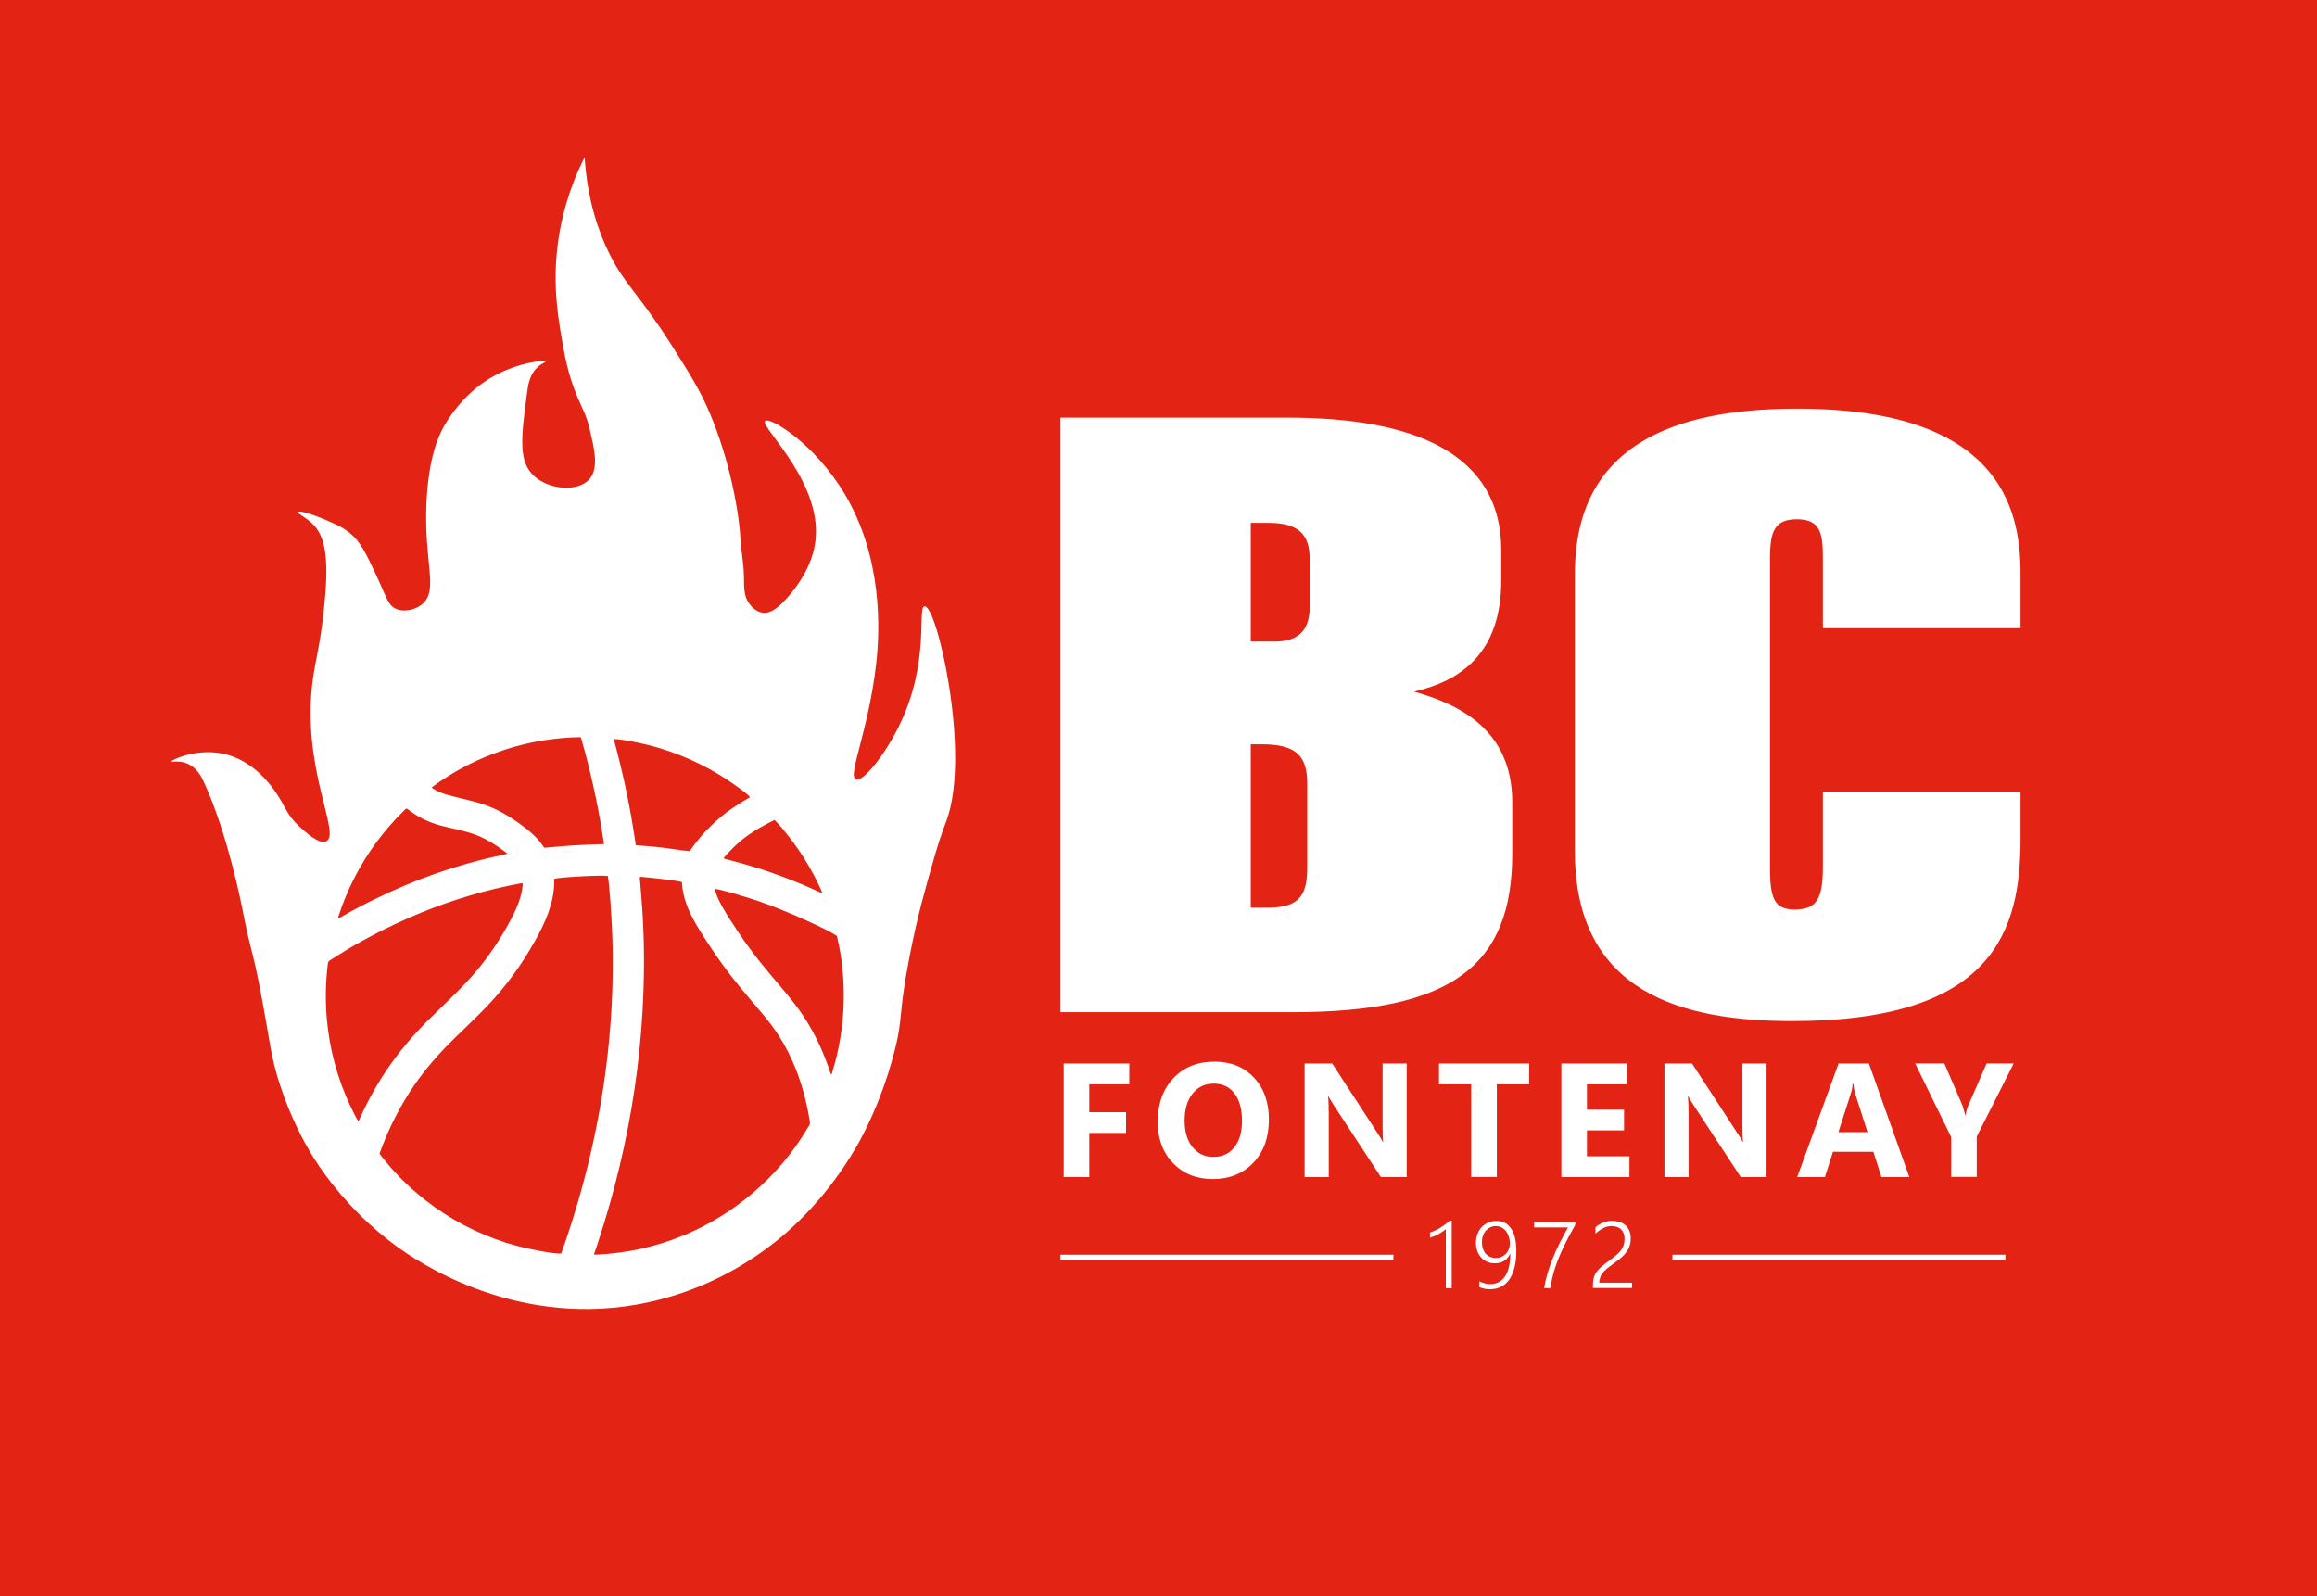 <?xml version="1.0" encoding="utf-8"?>
<!-- Generator: Adobe Illustrator 27.4.0, SVG Export Plug-In . SVG Version: 6.00 Build 0)  -->
<svg version="1.1" id="Calque_1" xmlns="http://www.w3.org/2000/svg" xmlns:xlink="http://www.w3.org/1999/xlink" x="0px" y="0px"
	 viewBox="0 0 3016 2078" style="enable-background:new 0 0 3016 2078;" xml:space="preserve">
<style type="text/css">
	.st0{fill:#E32313;}
	.st1{fill:#FFFFFF;}
</style>
<rect x="-2496.5" y="-248" class="st0" width="14624" height="2560"/>
<g>
	<g>
		<path class="st1" d="M1470,1411.4v-27.1h-85.4v147.8h33.3v-57.4h47.9v-27h-47.9v-36.3H1470z"/>
		<path class="st1" d="M1632.2,1402.6c-13-13.8-30.1-20.7-51.1-20.7c-22.3,0-40.2,7.2-53.8,21.6c-13.5,14.4-20.3,33.3-20.3,56.7
			c0,22.1,6.7,40.1,20,53.8c13.3,13.8,30.6,20.7,51.7,20.7c21.7,0,39.3-7.1,52.8-21.3c13.5-14.2,20.2-32.9,20.2-56.2
			C1651.7,1434.6,1645.2,1416.4,1632.2,1402.6z M1606.6,1493.5c-6.7,8.3-15.8,12.4-27.3,12.4c-11.1,0-20.1-4.3-27-12.8
			c-6.9-8.5-10.3-20.1-10.3-34.7c0-14.4,3.4-26,10.3-34.8c6.9-8.8,16.1-13.1,27.8-13.1c11.3,0,20.3,4.3,26.8,12.8
			c6.5,8.5,9.8,20.4,9.8,35.8C1616.7,1473.7,1613.3,1485.2,1606.6,1493.5z"/>
		<path class="st1" d="M1799.7,1384.3v81.7c0,10.1,0.3,16.9,0.8,20.3h-0.4c-2.3-4-4.7-8-7.4-12l-58.6-90h-35.9v147.8h31.4v-81.2
			c0-10.7-0.3-18.7-0.8-23.9h0.4c1.4,2.8,3.9,6.8,7.4,12.3l60.9,92.8h33.6v-147.8H1799.7z"/>
		<path class="st1" d="M1873.1,1384.3v27.1h41.9v120.6h33.4v-120.6h42.1v-27.1H1873.1z"/>
		<path class="st1" d="M2065.7,1505.1v-33.8h48.3v-27h-48.3v-32.9h51.9v-27.1h-85.2v147.8h88.6v-27H2065.7z"/>
		<path class="st1" d="M2268.1,1384.3v81.7c0,10.1,0.3,16.9,0.8,20.3h-0.4c-2.3-4-4.7-8-7.4-12l-58.6-90h-35.9v147.8h31.4v-81.2
			c0-10.7-0.3-18.7-0.8-23.9h0.4c1.4,2.8,3.8,6.8,7.4,12.3l60.9,92.8h33.6v-147.8H2268.1z"/>
		<path class="st1" d="M2432.7,1384.3h-39.5l-53.8,147.8h36.1l10.4-32.9h52.6l10.5,32.9h36.3L2432.7,1384.3z M2393,1473.7l16.1-50.1
			c1.4-4.2,2.2-8.5,2.6-12.9h0.8c0.5,5.2,1.3,9.6,2.5,13.3l15.9,49.7H2393z"/>
		<path class="st1" d="M2585.9,1384.3l-24.2,55.5c-1.2,2.8-2.3,6.7-3.2,11.6h-0.4c-1.9-7-3-11-3.4-12.1l-23.8-55.1h-38l46.9,95.8
			v51.9h33.3v-52.5l48.1-95.2H2585.9z"/>
	</g>
	<g>
		<g>
			<path class="st1" d="M1840.7,900.2c60.7-13.9,113.5-50,113.5-145.2v-38.3c0-126.7-113.5-173.1-278.1-173.1h-295.7v773.9h302
				c209.4,0,286.1-61.6,286.1-206.8v-66.2C1968.5,949,1898.2,916.5,1840.7,900.2z M1701.6,1128c0,34.9-8,53.5-51.1,53.5h-22.4V968.8
				h14.4c44.7,0,59.1,15.1,59.1,51.1V1128z M1704.8,789.8c0,33.7-17.6,45.3-46.3,45.3h-30.4V680.6h24c46.3,0,52.7,23.2,52.7,48.8
				V789.8z"/>
			<path class="st1" d="M2630.1,817.7v-72c0-87.1-30.4-213.8-290.9-213.8c-164.6,0-289.2,50-289.2,215v361.4
				c0,184.8,140.6,220.8,282.9,220.8c262.1,0,297.2-117.4,297.2-237v-61.6h-257.3v97.6c0,41.8-8,55.8-36.8,55.8
				c-25.6,0-32-13.9-32-52.3V725.9c0-34.9,6.4-50,35.2-50c30.4,0,33.6,18.6,33.6,50v91.8H2630.1z"/>
		</g>
	</g>
	<g>
		<path class="st1" d="M1887.4,1588.8c-4,3.5-8.2,6.5-12.5,9.2c-4.3,2.7-8.8,4.8-13.5,6.3v6.8c1.6-0.5,3.2-1.2,5.1-1.9
			c1.8-0.8,3.6-1.7,5.5-2.6s3.6-2,5.3-3.2c1.7-1.1,3.3-2.3,4.7-3.5v76.9h7.7v-87.9H1887.4z"/>
		<path class="st1" d="M1972.1,1611.5c-1.2-4.9-2.9-9-5.1-12.3c-2.2-3.3-4.9-5.8-8.1-7.5s-6.8-2.5-10.9-2.5c-3.9,0-7.5,0.7-10.7,2.1
			c-3.3,1.4-6.1,3.3-8.5,5.8c-2.4,2.5-4.2,5.5-5.6,9c-1.3,3.5-2,7.4-2,11.6c0,3.9,0.6,7.5,1.8,10.8c1.2,3.3,2.9,6.1,5,8.4
			c2.1,2.3,4.7,4.2,7.7,5.5c3,1.3,6.3,2,9.9,2c9.6,0,16.3-4.2,20.1-12.5h0.2c0,12.9-2.3,22.7-6.8,29.4c-4.5,6.7-11,10.1-19.5,10.1
			c-4.6,0-9.2-1.2-13.9-3.6v7.7c4.3,1.7,8.9,2.6,13.7,2.6c5.5,0,10.4-1.1,14.7-3.3c4.3-2.2,7.9-5.5,10.8-9.7
			c2.9-4.2,5.1-9.5,6.6-15.6c1.5-6.2,2.3-13.2,2.3-21.1C1973.8,1622,1973.2,1616.4,1972.1,1611.5z M1963.8,1626.5
			c-0.9,2.2-2.2,4.1-3.8,5.7c-1.6,1.6-3.5,2.9-5.7,3.9c-2.2,1-4.5,1.4-7,1.4c-2.7,0-5.2-0.5-7.5-1.4c-2.3-1-4.2-2.3-5.8-4.1
			c-1.6-1.8-2.8-4-3.7-6.6c-0.9-2.6-1.3-5.5-1.3-8.8c0-3,0.4-5.8,1.4-8.3c0.9-2.5,2.2-4.7,3.8-6.5c1.6-1.8,3.5-3.2,5.7-4.3
			c2.2-1,4.6-1.6,7.2-1.6c2.6,0,5.1,0.6,7.3,1.7c2.2,1.2,4.2,2.8,5.8,4.8c1.6,2,2.9,4.5,3.8,7.4c0.9,2.9,1.4,6.1,1.4,9.6
			C1965.2,1622,1964.8,1624.3,1963.8,1626.5z"/>
		<path class="st1" d="M1996.9,1590.7v7h44.1c-3.7,6.6-7.3,13.2-10.6,19.9c-3.4,6.7-6.4,13.4-9.1,20.1c-2.7,6.7-5.1,13.3-7,19.8
			c-1.9,6.6-3.4,13-4.4,19.2h8.1c0.7-4.6,1.6-9.1,2.6-13.4c1-4.3,2.2-8.7,3.6-12.9c1.4-4.3,3-8.6,4.7-12.9c1.8-4.3,3.7-8.8,5.9-13.4
			c2.2-4.6,4.6-9.4,7.2-14.3c2.6-5,5.5-10.2,8.6-15.8v-3.2H1996.9z"/>
		<path class="st1" d="M2081.7,1669.8c0-0.7,0-1.3,0.1-1.9c0.1-0.6,0.2-1.1,0.4-1.7c0.2-2.1,0.8-4,1.6-5.8c0.8-1.7,2.1-3.4,3.7-5.2
			c1.6-1.7,3.7-3.5,6.1-5.4c2.5-1.9,5.4-4.1,8.8-6.6c3.1-2.2,5.9-4.4,8.4-6.6c2.5-2.2,4.6-4.5,6.4-7c1.8-2.5,3.2-5.1,4.1-8.1
			c1-2.9,1.4-6.2,1.4-9.9c0-3.2-0.5-6-1.4-8.6c-0.9-2.6-2.3-4.8-4-6.7s-3.8-3.4-6.2-4.6c-2.4-1.2-5.1-1.9-8.1-2.2
			c-0.6-0.1-1.3-0.3-1.9-0.3c-0.7-0.1-1.3-0.1-2.1-0.1c-4.5,0-8.6,0.7-12.2,2.2c-3.6,1.4-6.9,3.5-10,6.1v8.5c3.1-3,6.4-5.5,10-7.3
			c3.5-1.8,7.2-2.7,11.1-2.7c2.5,0,4.8,0.4,6.9,1.1c2.1,0.7,3.9,1.8,5.3,3.2c1.5,1.4,2.6,3.2,3.4,5.3c0.8,2.1,1.2,4.5,1.2,7.2
			c0,2.8-0.4,5.4-1.1,7.7c-0.8,2.3-1.9,4.5-3.3,6.6c-1.5,2.1-3.3,4-5.5,6c-2.2,1.9-4.7,3.9-7.6,6c-4.2,3-7.8,5.8-10.8,8.2
			c-3,2.4-5.4,4.9-7.4,7.3c-1.9,2.5-3.3,5.1-4.2,7.9c-0.9,2.8-1.3,6.1-1.3,10v4.1h50.9v-6.9H2081.7z"/>
	</g>
	<g>
		<g>
			<g>
				<path class="st1" d="M1203.4,789.2c-9.9,1.3,8,73.3-33.8,157.1c-18.6,37.4-46.9,72.6-55.7,68.2c-10.8-5.3,16.8-63.3,26.7-151.3
					c4.8-42.5,8.6-136.9-41-220.1c-39.7-66.6-97.8-100.8-103.6-95.2c-7.7,7.4,78.7,82.4,64.6,161.9c-6.2,34.9-30.1,61.9-36.7,69.2
					c-15.3,17.3-24.6,19.4-31,18.6c-9.7-1.3-16-9.7-17.4-11.6c-7.8-10.4-6.8-21.9-7.2-38.1c-0.4-15.6-3.7-31.1-4.5-46.7
					c-1.9-35.6-14.1-102-39.2-161.8c-12.5-29.8-24.6-49.4-49.2-88.2c-45.3-71.2-61.5-79.5-82-120.6c-13.3-26.8-28.6-67.7-32.4-125.8
					c-21.5,42.2-30.1,80.1-33.9,105.4c-8.2,54.1-1.4,97.1,2.7,122.1c4.6,27.5,8.7,53.3,21.9,84.7c6.7,15.9,11.9,24.2,15.7,40.9
					c5.2,22.5,13,50.7,0,65.6c-14.7,17-51.8,14.3-71.8-3.5c-21.4-19.1-17.3-50.4-9.2-111.1c1.2-9.4,3.7-22.1,13.2-30.9
					c5.6-5.1,10.6-6.2,10.3-7.2c-0.8-2.6-35,0.8-67.7,19c-5.1,2.8-18.9,10.9-33.8,25.4c-2,2-18.4,18.1-30.8,40.2
					c-6.1,10.9-19.8,38.8-22.5,99.4c-3.4,78.4,16,113-5.2,131.3c-9.3,8.1-23.9,10.8-34.2,6.5c-10.7-4.5-12.2-14.6-26.3-44.6
					c-13.4-28.5-20.4-43-33.8-54c-9-7.4-17.9-11.3-30.8-16.9c-15.6-6.8-35.7-13.3-36.9-10.6c-0.9,2,10.2,7,18.4,14.8
					c18.6,17.6,21.9,49.2,15.4,111.1c-5,47.5-10.7,65.1-14.4,91c-16,114.8,36.9,201.7,17.5,211.6c-9.4,4.8-27.8-12.4-36-20
					c-16.1-15-17.7-26.2-29.7-43.4c-6.1-8.8-26.7-38.3-61.5-48.7c-38.8-11.6-75.1,6.6-74.9,8.5c0.1,1,11-2.4,22.6,3.2
					c11.2,5.4,16.7,16.3,19.5,22.2c31.5,67.5,50.2,164,50.2,164c12.1,62.5,12.7,49.5,24.6,112.2c12,62.8,12.4,81.1,24.6,118.5
					c14.5,44.8,32.8,76.8,40,88.9c7.5,12.6,43.9,72,111.8,121.7c24.8,18.1,148.5,104.3,311.7,76.2c86.4-14.9,147.8-55.6,178.4-79.4
					c15-11.6,67.4-54,109.7-128.1c5.6-9.8,30.8-54.7,47.8-119.6c12.8-48.8,4.8-47.1,20.9-129.1c10-50.8,19.2-83,32.8-130.2
					c7.1-24.5,13.9-41.3,15.3-45.4C1263.4,979.7,1219.7,787.1,1203.4,789.2z M1008.2,1067.3c7.1,7.1,13.2,14.6,19.2,22.3
					c16.9,21.8,31,45.3,42.2,70.5c0.3,0.7,0.4,1.5,0.7,2.6c-1.7-0.8-3.1-1.3-4.4-1.9c-31.7-14.6-64.3-26.8-97.9-36.3
					c-7.9-2.2-15.8-4.2-23.7-6.4c-0.8-0.2-1.9-0.1-2.2-1.5c9.2-10.8,19.5-20.7,31.1-29.1C984.1,1079.7,996,1073.4,1008.2,1067.3z
					 M859.6,974.1c35,10.8,67.5,26.6,97.3,47.9c12.5,8.9,17.4,12.9,19.4,15.7c-5.1,3-10.3,5.9-15.2,9.1c-5,3.2-9.9,6.5-14.7,10.1
					c-4.7,3.6-9.3,7.4-13.7,11.3c-4.4,4-8.7,8.2-12.8,12.4c-4.1,4.3-8.1,8.7-11.8,13.3c-3.7,4.6-7.1,9.5-10.4,14
					c-4-0.5-7.8-0.8-11.6-1.3c-3.9-0.5-7.8-1.2-11.8-1.7c-3.8-0.5-7.6-1-11.4-1.5c-3.9-0.5-7.9-0.9-11.8-1.3
					c-3.8-0.4-7.6-0.7-11.5-1c-3.9-0.3-7.9-0.6-12-0.9c-0.7-4.4-1.3-8.6-1.9-12.7c-0.7-4.3-1.4-8.6-2.1-12.9
					c-0.7-4.2-1.4-8.3-2.1-12.5c-0.7-4.2-1.5-8.3-2.3-12.5c-0.8-4.3-1.7-8.6-2.5-12.8c-0.8-4.1-1.7-8.3-2.6-12.4
					c-0.9-4.3-1.8-8.5-2.8-12.8c-0.9-4.1-1.9-8.2-2.9-12.4c-1-4.1-2-8.2-3-12.3c-1.1-4.2-2.2-8.4-3.2-12.7c-1-4.1-2.5-8-3-12.2
					C808.8,962,838.6,967.6,859.6,974.1z M656.6,976c32.2-10.5,65.3-16,99-16.5c0.4,0.5,0.6,0.7,0.7,0.9c0.3,1,0.6,2,0.9,3
					c7,24.6,13.1,49.5,18.3,74.6c3.9,18.8,7.3,37.6,10.1,56.5c0.2,1.4,0.7,2.8,0.3,4.2c-13,0.5-25.8,0.8-38.5,1.6
					c-12.9,0.8-25.8,2.1-38.9,3.2c-0.4-0.6-1-1.3-1.5-2.1c-4.7-6.9-10.4-13-16.7-18.4c-8.3-7.2-17.3-13.4-26.5-19.3
					c-12.9-8.2-26.6-14.6-41.3-18.8c-7.8-2.3-15.8-4.1-23.8-6.1c-6-1.5-12.1-3-18-4.7c-5.9-1.7-11.4-4.2-16.6-7.3
					c-0.7-0.4-1.3-1.1-2.2-1.9C590.9,1003.4,622.5,987.2,656.6,976z M440.2,1194.2c0.3-1.1,0.6-2.3,1-3.4
					c5.3-16.2,11.9-31.9,19.6-47.2c16.9-33.3,38.8-62.8,65.5-88.9c0.9-0.9,1.7-2,3.1-2.2c0.2,0,0.4,0,0.5,0.1c0.5,0.4,1,0.8,1.6,1.2
					c7.5,5.9,15.6,10.8,24.4,14.6c7.8,3.4,15.8,5.9,24.1,7.8c6.7,1.6,13.4,3.1,20.1,4.7c11,2.6,21.6,6.1,31.7,11.3
					c9.7,5,18.5,11.2,27.2,17.7c0.4,0.3,0.7,0.6,1.1,0.9c-0.2,0.4-0.3,0.5-0.4,0.6c-1.6,0.4-3.3,0.9-4.9,1.3
					c-58.8,12.2-114.9,32-168.7,58.5c-14.5,7.1-28.7,14.6-42.6,22.7c-0.9,0.5-1.8,0.8-2.8,1.2
					C440.3,1194.7,440.1,1194.4,440.2,1194.2z M466.4,1459.3c-0.9-1.4-1.6-2.4-2.2-3.4c-2.8-5.4-5.6-10.8-8.2-16.3
					c-16.9-36-27.1-73.8-30.6-113.4c-2.1-23.9-1.6-47.8,1.3-71.6c0.3-2.2,1.1-3.6,2.9-4.7c4.4-2.7,8.8-5.4,13.1-8.2
					c12.3-7.8,24.9-15,37.7-21.8c21.8-11.7,44.1-22.2,66.9-31.6c41.8-17.1,84.9-30,129.3-38.3c1.2-0.2,2.3-0.3,3.7-0.5
					c0,1.1,0.2,2,0.1,2.9c-0.6,3.9-1.1,7.9-2,11.7c-1.6,6.7-4.1,13.1-6.9,19.4c-3.8,8.6-8.2,16.8-12.9,25
					c-13.2,23-28.4,44.5-46.1,64.2c-12.8,14.2-26.7,27.5-40.4,40.8c-10.2,9.8-20.2,19.7-29.8,30.1c-17,18.4-32.2,38.1-45.6,59.2
					c-10.5,16.7-19.8,34-27.9,52C468.2,1456.2,467.8,1457.7,466.4,1459.3z M730.5,1631.7c-10.5,0.7-48-6.7-70.4-13.7
					c-39.5-12.4-75.5-31.4-108-57.1c-21.8-17.3-41.3-36.9-58.1-59.2c0.5-1.4,0.7-2.3,1.1-3.1c11.2-30.5,25.8-59.3,44.2-86.1
					c15.1-22,32.7-41.8,51.7-60.4c10.1-9.9,20.2-19.7,30.4-29.6c8.5-8.3,16.7-16.9,24.5-25.9c21.5-24.4,39.5-51.2,54.8-79.8
					c6.4-12,12-24.4,15.9-37.5c3.2-10.8,5.1-21.9,4.8-33.2c0-0.8,0.1-1.5,0.2-2.2c7.4-2.2,62.7-5.1,69.6-3.6
					c1.9,8.3,5.6,57.7,6.2,92c1.6,82-6.2,163.1-22.9,243.4C763.5,1528.7,748.7,1580.7,730.5,1631.7z M1052,1467
					c-19.7,33.6-44.5,62.8-74.4,87.8c-13.5,11.3-27.8,21.5-42.9,30.6c-13.9,8.4-28.4,15.7-43.4,22c-36.8,15.4-75.2,23.9-115,25.7
					c-0.9,0-1.8,0-3.2-0.1c2-5.9,3.8-11.3,5.6-16.7c21.5-65.4,37.5-132.2,47.5-200.3c4.7-32.2,8.1-64.5,10-97
					c2.7-44.5,2.8-89,0-133.5c-0.9-13.6-2.1-27.1-3.2-40.7c-0.1-1.1-0.7-2.3,0.5-3.5c4.3,0.4,8.8,0.7,13.3,1.2
					c4.6,0.5,9.2,1,13.8,1.5c4.5,0.5,8.9,1.1,13.4,1.8c4.5,0.7,9.1,1.1,13.6,2.3c0.1,1,0.2,1.8,0.2,2.6c0.6,8.8,2.6,17.2,5.5,25.5
					c4.4,12.4,10.7,23.8,17.6,35c4.7,7.5,9.5,14.9,14.4,22.3c8.7,13.1,17.8,25.9,27.5,38.3c12.8,16.5,26.6,32.2,40,48.2
					c7.5,8.9,14.5,18.1,20.8,27.9c8.5,13.2,15.5,27,21.4,41.5c9,22.1,15,45.1,18.8,68.6C1054.6,1463.8,1054.9,1462.1,1052,1467z
					 M1094.1,1349.4c-2.5,15.9-6.2,31.6-11,47c-0.2,0.8-0.2,1.8-1.4,2.2c-0.4-0.9-0.7-1.7-1-2.6c-3.9-12-8.5-23.9-13.8-35.4
					c-6.1-13.2-13.1-25.9-21.1-38c-9.5-14.4-20.6-27.5-31.6-40.6c-7.9-9.4-16-18.7-23.6-28.3c-10.2-12.8-20-25.9-29.1-39.6
					c-7.6-11.4-15.2-22.9-21.9-34.9c-3.4-6.1-6.4-12.4-8.5-19.2c-0.3-1-0.5-1.9-0.7-3c5.8,0.2,34.8,8.4,58.8,16.6
					c31.9,10.9,88.3,36.1,100.1,44.7c0.2,0.9,0.5,1.9,0.8,3c2.2,9.7,4,19.4,5.3,29.2C1099.7,1283.7,1099.3,1316.6,1094.1,1349.4z"/>
			</g>
		</g>
	</g>
	<rect x="2177" y="1633.2" class="st1" width="433.4" height="7.3"/>
	<rect x="1380.4" y="1633.2" class="st1" width="433.4" height="7.3"/>
</g>
</svg>
